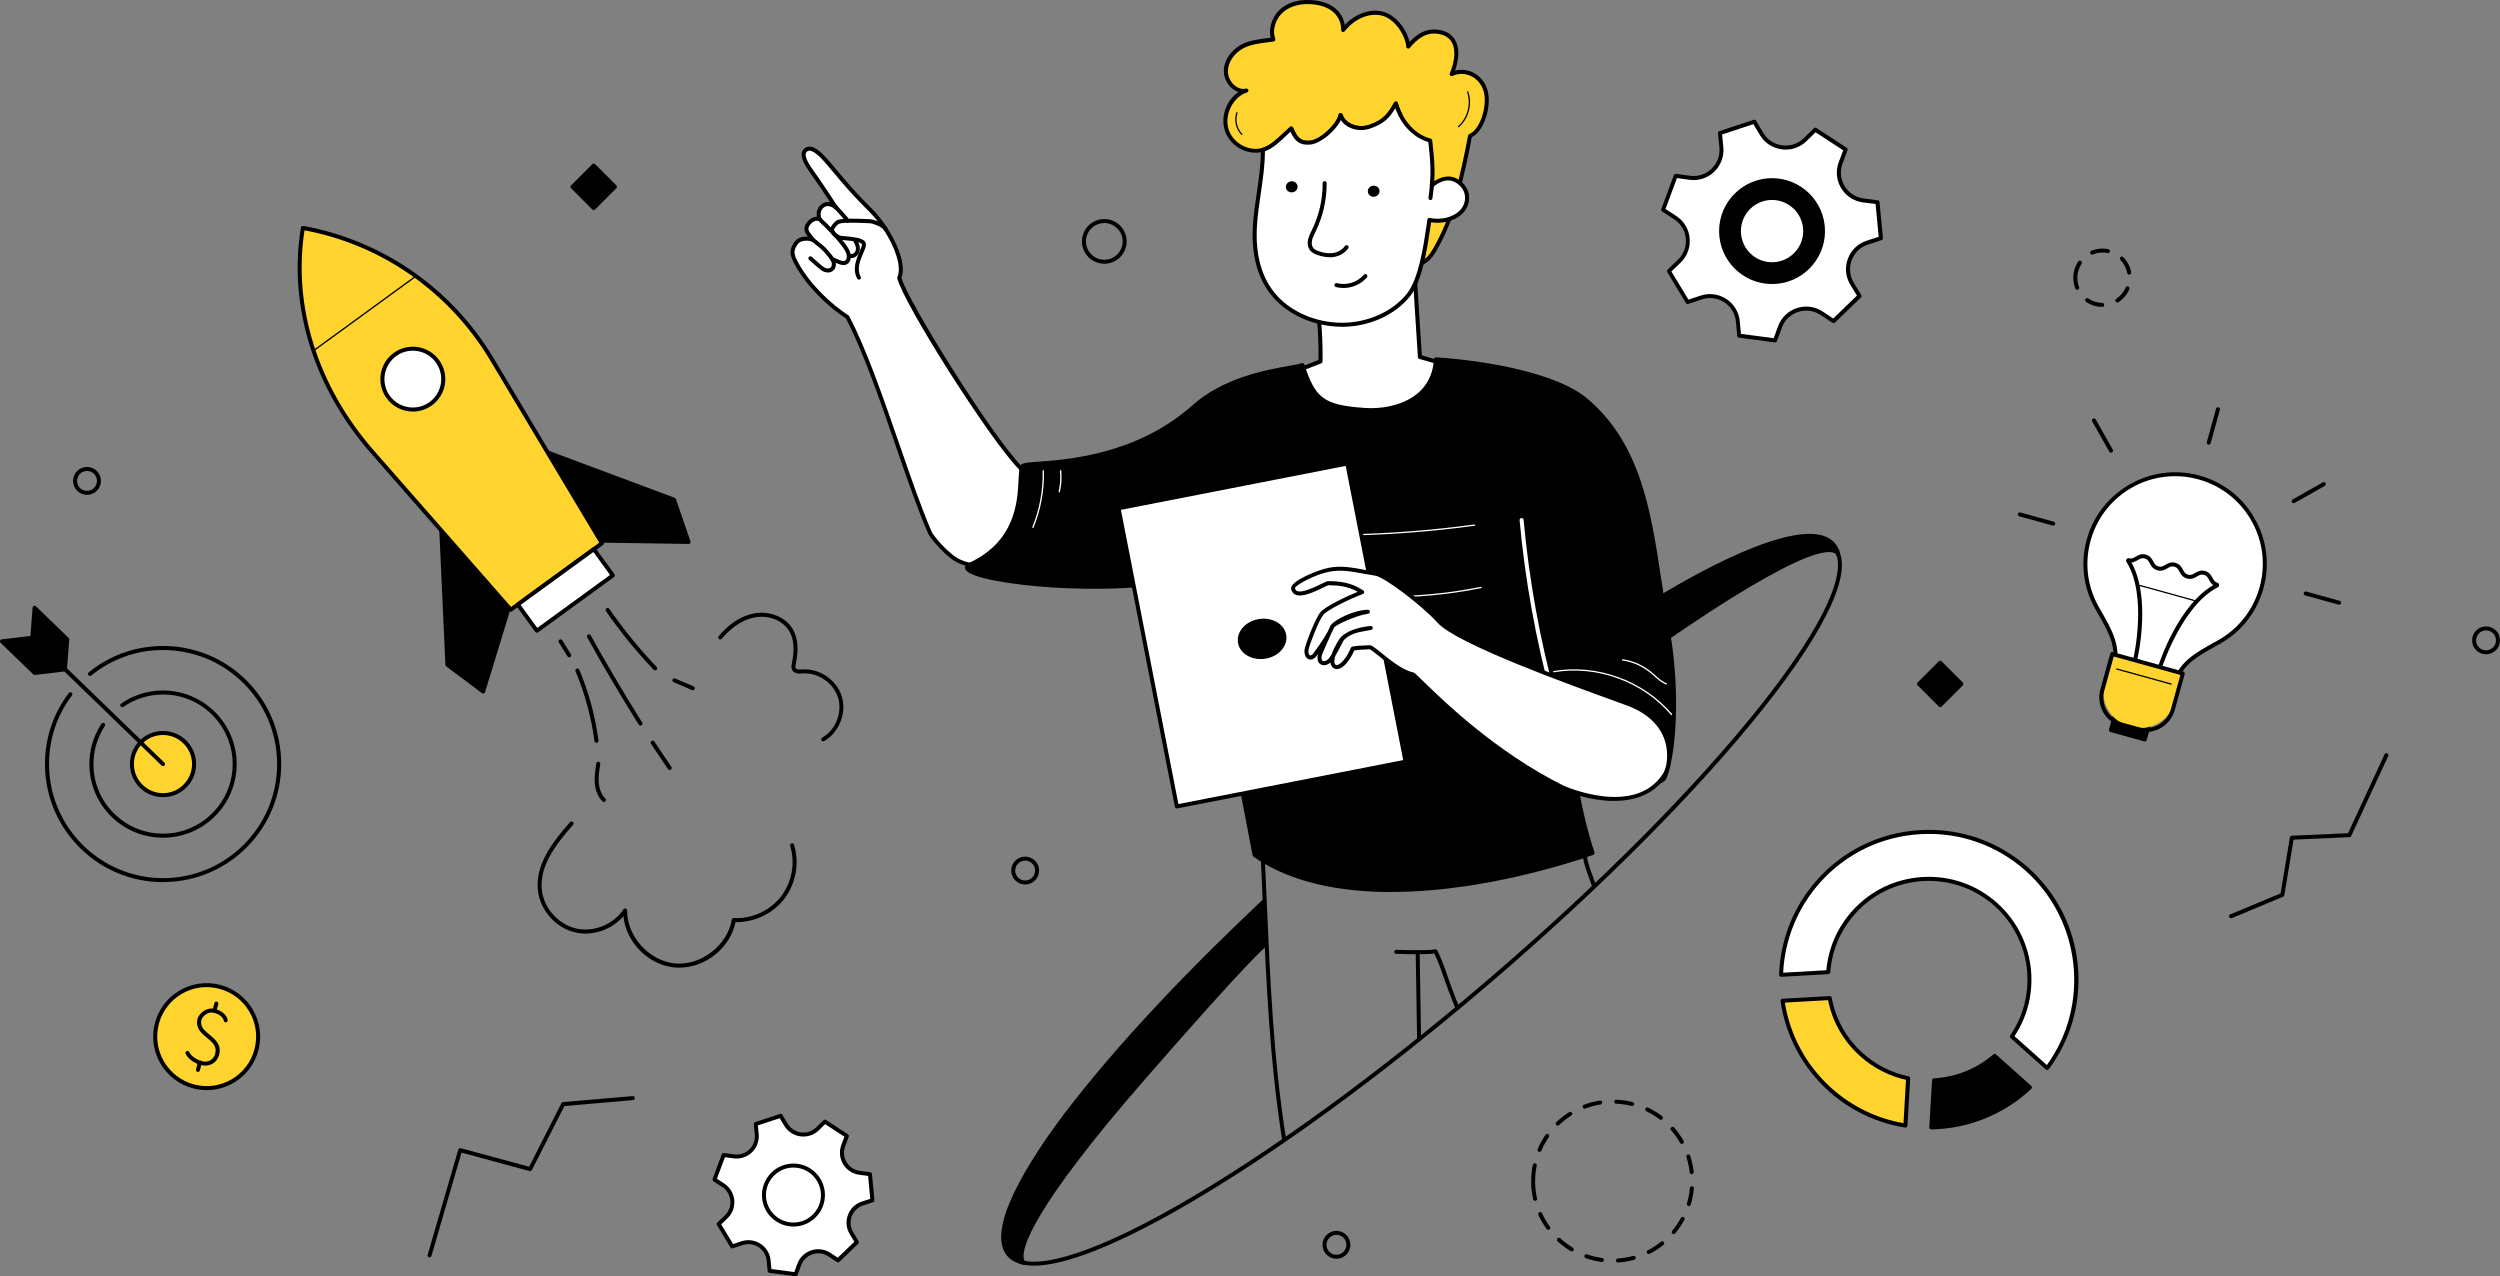 <?xml version="1.0" encoding="UTF-8"?><svg id="Layer_1" xmlns="http://www.w3.org/2000/svg" viewBox="0 0 50 25.525"><rect x="0" y="0" width="50" height="25.525" fill="#808080" stroke="none"/><defs><style>.cls-1{fill:#fff;}.cls-2{fill:#ffd42e;}</style></defs><path class="cls-2" d="m3.139,20.47c.145-.55.708-.879,1.258-.734.55.145.879.708.734,1.258-.145.55-.708.879-1.258.734-.55-.145-.879-.708-.734-1.258Z"/><path d="m4.134,21.802c-.09,0-.181-.011-.272-.035-.276-.073-.508-.249-.652-.495-.144-.247-.183-.535-.111-.811.073-.276.249-.508.495-.652.247-.144.535-.183.811-.111.571.15.913.736.763,1.307-.126.48-.561.798-1.035.798Zm0-2.06c-.439,0-.841.294-.957.738-.139.528.178,1.07.705,1.209.256.067.522.031.75-.102.228-.133.391-.347.458-.603.067-.256.031-.522-.102-.75-.133-.228-.347-.391-.603-.458-.084-.022-.168-.033-.252-.033Z"/><path d="m4.103,21.312c-.025,0-.049-.003-.073-.009-.249-.065-.316-.224-.318-.23-.008-.021.002-.044.022-.052.021-.008.044.002.052.022.002.005.057.128.264.183.051.013.107.007.153-.018.035-.019.081-.058.101-.132.04-.151-.055-.229-.165-.32-.108-.088-.23-.189-.191-.368.014-.065.066-.133.136-.175.068-.041.143-.054.212-.035.237.062.258.218.258.224.002.022-.013.042-.035.044-.022.003-.042-.013-.044-.035,0-.006-.019-.109-.199-.156-.048-.013-.101-.004-.15.026-.05.03-.09.08-.099.123-.028.132.061.205.164.29.114.094.244.201.191.402-.021.08-.071.145-.14.182-.042.023-.09.035-.139.035Z"/><path d="m4.289,20.256s-.007,0-.01-.001c-.021-.006-.034-.028-.029-.049l.038-.145c.006-.021.028-.034.049-.029.021.006.034.028.029.049l-.038.145c-.005.018-.021.03-.039.03Z"/><path d="m3.959,21.438s-.007,0-.01-.001c-.021-.006-.034-.028-.029-.049l.038-.145c.006-.021.028-.034.049-.029.021.006.034.028.029.049l-.038.145c-.005.018-.021.03-.039.03Z"/><path d="m3.259,16.754c-.384,0-.747-.147-1.023-.414-.283-.274-.442-.641-.448-1.034-.005-.296.078-.583.24-.83.012-.019.037-.024.056-.012.019.012.024.037.012.056-.153.233-.231.505-.227.784.006.372.157.719.424.977.267.259.618.397.991.392.767-.013,1.382-.647,1.369-1.414-.013-.767-.647-1.382-1.414-1.369-.277.005-.543.09-.77.247-.018.013-.043.008-.056-.01-.013-.018-.008-.043.01-.056.24-.166.521-.257.814-.261.008,0,.016,0,.024,0,.801,0,1.459.645,1.472,1.448.013.812-.636,1.483-1.448,1.496-.008,0-.016,0-.025,0Z"/><path d="m3.26,17.643c-1.284,0-2.339-1.034-2.36-2.323-.009-.532.156-1.037.476-1.46.013-.018.039-.021.056-.008.018.013.021.039.008.056-.309.409-.468.897-.459,1.411.02,1.245,1.04,2.243,2.28,2.244.013,0,.025,0,.038,0,1.257-.021,2.264-1.06,2.243-2.318-.01-.609-.256-1.178-.694-1.602-.438-.424-1.014-.651-1.623-.642-.516.008-1,.184-1.399.509-.017.014-.043.011-.057-.006-.014-.017-.011-.043.006-.057.414-.336.915-.518,1.449-.527.63-.01,1.227.226,1.681.664.453.439.708,1.027.719,1.658.021,1.302-1.02,2.378-2.322,2.399-.013,0-.026,0-.039,0Z"/><path class="cls-2" d="m3.881,15.271c-.006-.343-.288-.617-.631-.611-.343.006-.617.288-.611.632s.288.617.632.611c.343-.006.617-.288.611-.631Z"/><path d="m3.26,15.943c-.173,0-.336-.066-.46-.186-.127-.123-.198-.288-.201-.465-.003-.177.063-.344.186-.471.123-.127.288-.199.465-.201.177-.002.344.063.471.186.127.123.199.288.201.465.003.177-.063.344-.186.471-.123.127-.288.199-.465.201-.004,0-.007,0-.011,0Zm0-1.243s-.006,0-.01,0c-.155.003-.3.065-.408.177-.108.112-.166.259-.164.414.005.32.27.577.591.572.155-.003.3-.065.408-.177.108-.112.166-.259.164-.414-.005-.317-.265-.572-.581-.572Z"/><path d="m3.26,15.322c-.01,0-.02-.004-.028-.011l-2.615-2.531c-.016-.015-.016-.041,0-.057.015-.016.041-.016.057,0l2.615,2.531c.016.015.016.041,0,.057-.008.008-.018.012-.029.012Z"/><polygon points="1.293 13.389 .64 12.756 .04 12.827 .694 13.459 1.293 13.389"/><path d="m.694,13.499c-.01,0-.02-.004-.028-.011L.012,12.856c-.011-.011-.015-.027-.01-.042.005-.015.018-.025.033-.027l.6-.071c.012-.002.024.003.033.011l.653.632c.011.011.015.027.01.042-.005.015-.018.025-.033.027l-.6.071s-.003,0-.005,0Zm-.565-.643l.579.56.497-.059-.579-.56-.497.059Z"/><polygon points="1.299 13.383 .645 12.751 .691 12.154 1.344 12.787 1.299 13.383"/><path d="m1.299,13.423c-.01,0-.02-.004-.028-.011l-.653-.632c-.009-.008-.013-.02-.012-.032l.046-.596c.001-.016.011-.029.026-.034.015-.006.031-.002.042.009l.653.632c.009.008.013.02.012.032l-.046.596c-.001.016-.011.029-.026.034-.005.002-.009.003-.014.003Zm-.612-.688l.578.56.038-.492-.578-.56-.038.492Z"/><path class="cls-1" d="m36.566,19.443c.031-.428.199-.849.507-1.194.742-.83,2.016-.902,2.846-.16.765.683.885,1.818.32,2.641l.705.63c.908-1.214.753-2.942-.399-3.971-1.217-1.087-3.085-.982-4.172.235-.481.538-.728,1.203-.75,1.872l.943-.053Z"/><path d="m40.943,21.4c-.01,0-.019-.004-.027-.01l-.705-.63c-.015-.013-.018-.036-.006-.053.56-.816.425-1.929-.314-2.588-.812-.726-2.064-.655-2.789.157-.293.328-.464.732-.497,1.17-.001.02-.018.036-.038.037l-.943.053c-.011,0-.022-.004-.03-.011-.008-.008-.012-.019-.012-.03.022-.701.292-1.375.76-1.898.533-.597,1.266-.95,2.065-.995.799-.045,1.567.224,2.164.757.562.502.912,1.192.985,1.942.073.746-.134,1.485-.581,2.083-.007.009-.017.015-.028.016-.001,0-.003,0-.004,0Zm-.652-.676l.646.577c.867-1.196.687-2.893-.42-3.882-.581-.519-1.328-.78-2.106-.736-.777.044-1.491.388-2.01.968-.445.498-.706,1.137-.738,1.803l.864-.049c.04-.442.217-.85.514-1.182.366-.41.869-.652,1.418-.683.548-.031,1.076.154,1.485.52.76.679.906,1.818.346,2.664Zm-3.726-1.281h0,0Z"/><path d="m39.893,21.118c-.347.301-.776.465-1.212.488l-.055.941c.714-.012,1.421-.282,1.972-.8l-.705-.63Z"/><path d="m38.626,22.587c-.011,0-.021-.004-.029-.012-.008-.008-.012-.019-.011-.03l.055-.941c.001-.02.018-.037.038-.038.437-.023.859-.193,1.188-.478.015-.013.038-.013.053,0l.705.63c.008.007.013.018.013.029,0,.011-.004.022-.013.03-.542.51-1.252.798-1.998.811h0Zm.093-.944l-.05.862c.696-.022,1.357-.29,1.869-.758l-.646-.577c-.33.276-.744.442-1.174.472Z"/><path class="cls-2" d="m38.163,21.566c-.335-.07-.657-.225-.931-.47-.346-.309-.56-.711-.638-1.135l-.943.053c.095.664.416,1.3.956,1.782.438.392.961.629,1.502.715l.055-.945Z"/><path d="m38.108,22.551s-.004,0-.006,0c-.566-.09-1.093-.341-1.522-.724-.525-.469-.869-1.11-.969-1.806-.002-.011.002-.022.009-.031.007-.009.018-.014.029-.015l.943-.053c.02,0,.038.013.042.033.08.434.297.818.626,1.112.258.231.574.39.912.46.019.004.033.022.032.042l-.055.945c0,.011-.006.022-.015.029-.007.006-.016.009-.025.009Zm-2.411-2.499c.105.66.436,1.268.936,1.714.407.363.903.604,1.437.697l.05-.866c-.339-.077-.655-.239-.915-.472-.333-.298-.556-.685-.644-1.122l-.864.049Z"/><path class="cls-1" d="m36.671,6.422l-.238-.157c-.302-.199-.71-.064-.834.275l-.098.268c-.392-.051-.325-.042-.717-.094l-.026-.284c-.033-.36-.392-.595-.735-.48l-.27.09c-.205-.339-.169-.28-.374-.619l.206-.197c.261-.25.22-.678-.083-.874l-.239-.155c.137-.371.114-.307.251-.678l.282.038c.358.048.667-.25.632-.61l-.028-.284c.376-.124.311-.103.687-.227l.146.245c.185.31.612.366.871.114l.204-.199c.331.216.274.179.606.396l-.1.267c-.127.338.095.706.454.752l.283.036c.037.394.031.326.068.72l-.271.088c-.343.112-.493.515-.305.823l.148.243c-.285.275-.236.228-.52.502Z"/><path d="m35.501,6.848s-.003,0-.005,0l-.717-.094c-.019-.002-.033-.017-.035-.036l-.026-.284c-.014-.159-.099-.301-.233-.388-.134-.087-.297-.109-.449-.058l-.27.09c-.018.006-.037-.001-.047-.017l-.374-.619c-.01-.016-.007-.037.007-.05l.206-.197c.115-.111.173-.265.158-.424-.015-.159-.101-.3-.235-.387l-.239-.155c-.016-.01-.022-.03-.016-.048l.251-.678c.007-.018.024-.028.043-.026l.282.038c.159.021.315-.03.43-.141.115-.111.172-.266.156-.425l-.028-.284c-.002-.019.01-.036.027-.042l.687-.227c.018-.006.037.001.047.018l.146.245c.082.137.22.228.378.248.158.021.315-.031.43-.143l.204-.199c.013-.013.034-.015.05-.005l.606.396c.016.01.022.03.016.048l-.1.267c-.056.15-.041.314.042.451.083.137.221.227.379.247l.283.036c.019.002.033.017.035.036l.068.72c.002.019-.01.036-.028.042l-.271.088c-.152.05-.271.164-.326.314-.055.15-.04.314.044.451l.148.243c.01.016.007.037-.006.05l-.52.502c-.014.013-.034.015-.05.005l-.238-.157c-.133-.088-.297-.11-.449-.06-.152.05-.27.165-.325.315l-.098.268c-.006.016-.021.026-.038.026Zm-.68-.17l.653.085.087-.237c.063-.173.2-.306.375-.364.175-.058.364-.033.518.069l.211.139.474-.458-.132-.216c-.096-.158-.114-.347-.05-.52.064-.173.201-.305.377-.362l.24-.078-.062-.656-.251-.032c-.183-.023-.343-.127-.438-.285-.095-.158-.113-.348-.048-.52l.089-.237-.552-.36-.181.176c-.132.129-.313.189-.496.165-.183-.024-.342-.128-.437-.287l-.13-.217-.626.207.025.252c.018.184-.048.362-.18.491-.133.128-.314.188-.497.163l-.251-.034-.229.618.212.137c.155.1.254.263.271.447.017.184-.049.362-.182.49l-.183.175.341.564.24-.08c.175-.059.364-.034.518.067s.253.264.269.448l.023.252Z"/><circle cx="35.441" cy="4.622" r="1.019"/><path d="m35.441,5.681c-.584,0-1.059-.475-1.059-1.059s.475-1.059,1.059-1.059,1.059.475,1.059,1.059-.475,1.059-1.059,1.059Zm0-2.038c-.54,0-.979.439-.979.979s.439.979.979.979.979-.439.979-.979-.439-.979-.979-.979Z"/><circle class="cls-1" cx="35.441" cy="4.622" r=".663"/><path d="m35.441,5.325c-.388,0-.703-.316-.703-.703s.316-.703.703-.703.703.316.703.703-.316.703-.703.703Zm0-1.326c-.344,0-.623.279-.623.623s.279.623.623.623.623-.28.623-.623-.28-.623-.623-.623Z"/><path class="cls-1" d="m16.76,25.206l-.172-.114c-.219-.144-.514-.046-.604.199l-.071.194c-.284-.037-.235-.031-.52-.068l-.019-.206c-.024-.261-.284-.431-.533-.348l-.196.066c-.148-.245-.123-.203-.271-.449l.149-.143c.189-.181.16-.491-.06-.633l-.173-.112c.099-.269.082-.223.182-.492l.205.028c.259.035.483-.181.458-.442l-.02-.206c.272-.09.225-.074.498-.164l.106.177c.134.225.443.265.631.082l.148-.144c.24.157.199.13.439.287l-.072.193c-.092.245.069.512.329.545l.205.026c.027.285.022.236.049.522l-.196.064c-.249.081-.357.373-.221.597l.107.176c-.206.199-.171.165-.377.364Z"/><path d="m15.913,25.525s-.003,0-.005,0l-.52-.068c-.019-.002-.033-.017-.035-.036l-.019-.206c-.01-.112-.07-.211-.164-.273-.094-.061-.209-.076-.316-.041l-.196.066c-.018.006-.037-.001-.047-.017l-.271-.449c-.01-.016-.007-.037.007-.05l.149-.143c.081-.078.122-.186.111-.298-.011-.112-.071-.211-.165-.272l-.173-.112c-.016-.01-.022-.03-.016-.048l.182-.492c.007-.018.025-.029.043-.026l.205.028c.111.015.222-.021.303-.099.081-.078.121-.187.11-.299l-.02-.206c-.002-.019.01-.036.027-.042l.498-.164c.018-.006.037.001.047.018l.106.177c.058.096.155.16.266.175.111.015.222-.022.302-.1l.148-.144c.013-.013.034-.015.05-.005l.439.287c.016.01.022.03.016.048l-.072.193c-.039.105-.029.221.029.317.058.096.155.159.267.174l.205.026c.019.002.033.017.035.036l.049.522c.002.019-.01.036-.028.042l-.196.064c-.107.035-.191.115-.23.221-.039.105-.028.221.031.317l.107.176c.01.016.007.037-.006.05l-.377.364c-.014.013-.034.015-.05.005l-.172-.114c-.094-.062-.209-.077-.316-.042-.107.035-.19.116-.229.222l-.071.194c-.006.016-.021.026-.038.026Zm-.483-.144l.456.06.06-.164c.047-.129.149-.227.279-.27.13-.043.271-.024.385.051l.146.096.331-.319-.091-.149c-.071-.117-.085-.258-.037-.387.048-.129.15-.227.28-.269l.166-.054-.043-.458-.173-.022c-.136-.017-.255-.094-.326-.212-.071-.117-.084-.258-.036-.387l.061-.163-.385-.251-.125.122c-.098.096-.233.14-.369.122-.136-.018-.254-.095-.325-.213l-.09-.15-.437.144.017.173c.013.136-.035.269-.134.365-.099.095-.233.139-.369.121l-.173-.023-.16.431.146.095c.115.075.188.196.201.332.013.136-.036.269-.135.364l-.126.121.238.394.165-.055c.13-.043.27-.025.385.05.115.075.188.196.2.333l.016.174Z"/><circle class="cls-1" cx="15.869" cy="23.901" r=".59"/><path d="m15.869,24.531c-.348,0-.63-.283-.63-.63s.283-.63.63-.63.63.283.63.63-.283.63-.63.63Zm0-1.18c-.303,0-.55.247-.55.55s.247.55.55.55.55-.247.55-.55-.247-.55-.55-.55Z"/><rect x="42.25" y="14.373" width=".704" height=".327" transform="translate(5.42 -10.835) rotate(15.467)"/><path d="m42.897,14.829s-.007,0-.011-.001l-.678-.188c-.01-.003-.019-.01-.024-.019-.005-.009-.007-.02-.004-.031l.087-.315c.006-.021.028-.034.049-.028l.678.188c.01.003.019.01.024.019.005.009.007.02.004.031l-.087.315c-.005.018-.021.029-.039.029Zm-.629-.256l.601.166.066-.238-.601-.166-.066.238Z"/><path class="cls-1" d="m45.232,11.756c.268-.968-.312-1.971-1.292-2.217-.918-.231-1.869.303-2.149,1.208-.153.495-.082,1.002.153,1.416.258.454.463.761.323,1.264l1.192.33c.137-.497.46-.66.911-.909.407-.225.727-.607.861-1.091Z"/><path d="m43.459,13.796s-.007,0-.011-.001l-1.192-.33c-.021-.006-.034-.028-.028-.049.126-.454-.04-.745-.271-1.147-.016-.028-.033-.057-.049-.086-.252-.444-.308-.959-.157-1.448.138-.447.442-.821.854-1.053.412-.232.889-.296,1.343-.182.483.122.888.425,1.138.856.251.43.315.932.183,1.411h0c-.133.479-.445.875-.881,1.116l-.045.025c-.432.238-.718.396-.846.859-.003.01-.01.019-.019.024-.006.003-.013.005-.02.005Zm-1.143-.398l1.115.309c.143-.467.451-.637.874-.87l.045-.025c.416-.23.715-.609.842-1.067.127-.459.065-.938-.175-1.35-.239-.411-.626-.702-1.088-.818-.903-.227-1.825.292-2.101,1.181-.145.468-.092.959.15,1.384.017.029.033.058.049.086.224.392.403.704.288,1.17Z"/><path class="cls-2" d="m42.092,13.636l.154-.556,1.411.39-.154.556c-.108.39-.511.618-.901.51h0c-.39-.108-.618-.511-.51-.901Z"/><path d="m42.913,14.642c-.053,0-.107-.007-.161-.022l-.322-.089c-.156-.043-.285-.144-.365-.285-.08-.141-.1-.304-.057-.46h0l.198-.717c.006-.021.028-.034.049-.028l1.411.39c.021.006.034.028.028.049l-.198.717c-.074.268-.318.444-.583.444Zm-.827-.834h0c-.037.135-.02.277.049.399.069.122.181.21.317.247l.322.089c.279.077.568-.087.646-.366l.188-.678-1.333-.369-.188.678Z"/><path d="m43.424,13.694s-.002,0-.004,0l-1.088-.301c-.007-.002-.011-.009-.009-.016.002-.007.009-.011.016-.009l1.088.301c.007.002.011.009.009.016-.002.006-.007.01-.013.01Z"/><path d="m43.887,12.023s-.002,0-.004,0l-1.088-.301c-.007-.002-.011-.009-.009-.016.002-.007.009-.011.016-.009l1.088.301c.007.002.011.009.009.016-.002.006-.007.01-.013.01Z"/><path d="m44.175,8.893s-.007,0-.011-.001c-.021-.006-.034-.028-.028-.049l.185-.669c.006-.021.028-.034.049-.028.021.006.034.028.028.049l-.185.669c-.005.018-.021.029-.039.029Z"/><path d="m45.873,10.064c-.014,0-.028-.007-.035-.02-.011-.019-.004-.044.015-.055l.604-.342c.019-.011.044-.004.055.015.011.019.004.044-.015.055l-.604.342c-.006.004-.013.005-.02.005Z"/><path d="m46.783,12.094s-.007,0-.011-.001l-.669-.185c-.021-.006-.034-.028-.028-.049.006-.021.028-.034.049-.028l.669.185c.021.006.034.028.028.049-.005.018-.021.029-.039.029Z"/><path d="m42.221,9.053c-.014,0-.028-.007-.035-.02l-.342-.604c-.011-.019-.004-.044.015-.055.019-.011.044-.004.055.015l.342.604c.011.019.004.044-.015.055-.006.004-.013.005-.02.005Z"/><path d="m41.065,10.512s-.007,0-.011-.001l-.669-.185c-.021-.006-.034-.028-.028-.049.006-.021.028-.034.049-.028l.669.185c.021.006.034.028.028.049-.005.018-.021.029-.039.029Z"/><path d="m42.708,13.214s-.006,0-.009-.001c-.022-.005-.035-.027-.03-.048.003-.012.283-1.253-.138-1.925-.012-.019-.006-.044.013-.055.019-.012.044-.006.055.013.439.701.16,1.934.148,1.986-.004.019-.021.031-.039.031Z"/><path d="m43.211,13.353s-.008,0-.012-.002c-.021-.007-.033-.029-.026-.051.016-.051.411-1.252,1.148-1.627.02-.01.044-.002.054.018.01.02.002.044-.018.054-.707.36-1.104,1.568-1.108,1.581-.005.017-.021.028-.038.028Z"/><path d="m44.343,11.735s-.007,0-.011-.001c-.09-.025-.124-.088-.151-.138-.025-.046-.044-.083-.102-.099-.057-.016-.093.005-.138.032-.049.029-.11.066-.201.041-.091-.025-.124-.088-.151-.138-.025-.046-.044-.083-.102-.099-.057-.016-.093.005-.138.032-.049.029-.11.066-.201.041-.091-.025-.124-.088-.151-.138-.025-.046-.044-.083-.102-.099-.058-.016-.093.005-.138.032-.049.029-.11.066-.201.041-.021-.006-.034-.028-.028-.049.006-.021.028-.034.049-.028.057.016.093-.005.138-.032.049-.029.11-.066.201-.041.091.025.124.088.151.138.025.046.044.083.102.099.057.016.093-.005.138-.032.049-.029.11-.066.201-.041.09.025.124.088.151.138.025.046.044.083.102.099.057.016.093-.005.138-.032.049-.029.11-.066.201-.041.09.025.124.088.151.138.025.046.044.083.102.099.021.006.034.028.028.049-.005.018-.021.029-.039.029Z"/><polygon points="9.663 13.831 8.948 13.295 8.783 9.658 10.301 11.743 9.663 13.831"/><path d="m9.663,13.871c-.009,0-.017-.003-.024-.008l-.715-.536c-.01-.007-.015-.018-.016-.03l-.165-3.636c0-.018.01-.034.027-.04.017-.006.035,0,.046.014l1.518,2.085c.007.01.01.023.006.035l-.639,2.088c-.004.013-.014.022-.026.026-.004.001-.008.002-.012.002Zm-.676-.597l.654.49.616-2.014-1.428-1.961.158,3.484Z"/><polygon points="13.771 10.839 13.48 9.994 10.07 8.722 11.588 10.806 13.771 10.839"/><path d="m13.771,10.879h0l-2.183-.033c-.013,0-.024-.006-.032-.017l-1.518-2.085c-.01-.014-.01-.034,0-.048.011-.014.029-.02.046-.013l3.41,1.273c.011.004.02.013.024.025l.291.845c.004.012.002.026-.005.037-.008.01-.02.017-.033.017Zm-2.162-.113l2.106.032-.266-.773-3.267-1.219,1.428,1.961Z"/><path class="cls-2" d="m10.215,12.194l-2.766-3.155c-1.124-1.281-1.649-2.911-1.392-4.479h.008c1.52.277,2.924,1.205,3.77,2.621l2.204,3.685-1.823,1.328Z"/><path d="m10.215,12.234c-.011,0-.022-.005-.03-.014l-2.766-3.155c-1.146-1.307-1.657-2.952-1.401-4.512.002-.011.008-.02.016-.026.009-.006.02-.009.03-.007h.008c1.582.288,2.966,1.25,3.798,2.64l2.204,3.685c.011.018.006.041-.011.053l-1.823,1.328c-.007.005-.015.008-.024.008Zm-4.125-7.627c-.236,1.524.269,3.127,1.389,4.405l2.742,3.127,1.764-1.285-2.185-3.653c-.814-1.361-2.165-2.305-3.711-2.595Z"/><path class="cls-1" d="m7.764,7.941c-.198-.272-.138-.652.134-.85s.652-.138.85.134.138.652-.134.85-.652.138-.85-.134Z"/><path d="m8.257,8.231c-.201,0-.398-.092-.525-.267-.211-.289-.147-.696.143-.906.14-.102.312-.143.483-.116.171.027.322.119.424.259.211.289.147.696-.143.906-.115.084-.249.124-.381.124Zm-.002-1.217c-.119,0-.235.037-.333.109-.253.185-.309.541-.125.794h0c.184.253.541.309.794.125.253-.185.309-.541.125-.794-.089-.123-.221-.203-.371-.227-.03-.005-.06-.007-.09-.007Z"/><rect class="cls-1" x="10.367" y="11.475" width="1.88" height=".649" transform="translate(-4.779 8.917) rotate(-36.063)"/><path d="m10.738,12.655c-.012,0-.025-.006-.033-.017l-.382-.524c-.006-.009-.009-.019-.007-.03.002-.011.007-.02.016-.026l1.52-1.107c.009-.006.019-.009.03-.007.011.002.02.007.026.016l.382.524c.013.018.009.043-.009.056l-1.52,1.107c-.007.005-.015.008-.024.008Zm-.326-.556l.334.459,1.455-1.059-.334-.459-1.455,1.059Z"/><path d="m6.268,7.03s-.008-.002-.011-.006c-.004-.006-.003-.014.003-.019l2.068-1.506c.006-.004.014-.003.019.003.004.006.003.014-.003.019l-2.068,1.506s-.005.003-.008.003Z"/><path d="m11.929,14.857c-.02,0-.037-.015-.04-.035-.064-.48-.191-.949-.378-1.396-.009-.02.001-.044.022-.053.02-.009.044.001.053.021.19.453.319.929.384,1.416.003.022-.013.042-.035.045-.002,0-.004,0-.005,0Z"/><path d="m11.384,13.146c-.013,0-.027-.007-.034-.019l-.174-.279c-.012-.019-.006-.044.013-.055.019-.012.044-.006.055.013l.174.279c.012.019.006.044-.013.055-.007.004-.014.006-.021.006Z"/><path d="m12.077,16.04c-.01,0-.021-.004-.028-.012-.087-.088-.142-.22-.154-.371-.01-.132.011-.263.031-.389.003-.022.024-.037.046-.033.022.004.037.024.033.046-.019.121-.039.247-.03.37.01.132.057.246.131.32.016.016.016.041,0,.057-.008.008-.018.012-.028.012Z"/><path d="m13.102,13.407c-.011,0-.021-.004-.029-.012-.347-.365-.668-.759-.954-1.173-.013-.018-.008-.043.01-.056.018-.013.043-.008.056.01.284.41.603.802.947,1.163.015.016.015.042-.001.057-.008.007-.018.011-.028.011Z"/><path d="m13.855,13.804c-.005,0-.011-.001-.016-.003l-.366-.157c-.02-.009-.03-.032-.021-.053.009-.02.032-.03.053-.021l.366.157c.02.009.03.032.021.053-.007.015-.021.024-.037.024Z"/><path d="m13.587,19.354c-.03,0-.06-.001-.09-.004-.528-.046-.976-.504-1.029-1.026-.231.271-.621.406-.969.323-.385-.091-.697-.443-.741-.837-.056-.503.276-.954.643-1.367.015-.017.04-.018.057-.003.017.015.018.04.003.057-.355.399-.676.833-.624,1.304.04.361.326.683.679.767.353.084.753-.076.952-.38.01-.015.028-.022.045-.017.017.005.029.021.029.039-.004.519.445,1.014.962,1.059.517.046,1.046-.363,1.132-.875.003-.02.022-.034.042-.033.358.019.718-.145.939-.428.221-.283.292-.672.186-1.015-.007-.021.005-.044.027-.05.021-.007.044.005.05.026.114.368.037.785-.199,1.088-.229.294-.599.469-.971.461-.105.514-.6.91-1.122.91Z"/><path d="m16.466,14.827c-.014,0-.027-.007-.035-.02-.011-.019-.004-.044.015-.055.267-.153.406-.503.316-.797-.089-.294-.399-.507-.706-.487-.068.005-.17.012-.213-.068-.024-.045-.013-.096-.006-.133.059-.277.041-.489-.054-.647-.127-.211-.408-.323-.685-.272-.299.054-.525.262-.662.427-.014.017-.04.019-.057.005-.017-.014-.019-.04-.005-.057.146-.175.387-.396.71-.455.309-.056.625.071.768.31.106.176.126.407.063.705-.006.028-.013.059-.002.079.017.032.074.03.136.026.342-.024.689.215.788.544.1.328-.056.719-.353.89-.006.004-.013.005-.02.005Z"/><path d="m12.809,14.512c-.013,0-.026-.007-.034-.019-.358-.57-.705-1.158-1.031-1.746-.011-.019-.004-.044.016-.055.019-.011.044-.004.055.016.326.587.672,1.174,1.029,1.743.012.019.006.044-.013.055-.007.004-.014.006-.021.006Z"/><path d="m13.393,15.401c-.013,0-.026-.006-.033-.018l-.34-.508c-.012-.018-.007-.043.011-.056.018-.012.043-.007.056.011l.34.508c.012.018.007.043-.011.056-.007.005-.015.007-.022.007Z"/><path d="m1.74,9.897c-.154,0-.279-.125-.279-.279s.125-.279.279-.279.279.125.279.279-.125.279-.279.279Zm0-.478c-.11,0-.199.089-.199.199s.089.199.199.199.199-.089.199-.199-.089-.199-.199-.199Z"/><path d="m49.721,13.086c-.154,0-.279-.125-.279-.279s.125-.279.279-.279.279.125.279.279-.125.279-.279.279Zm0-.478c-.11,0-.199.089-.199.199s.089.199.199.199.199-.089.199-.199-.089-.199-.199-.199Z"/><path d="m26.729,25.175c-.154,0-.279-.125-.279-.279s.125-.279.279-.279.279.125.279.279-.125.279-.279.279Zm0-.478c-.11,0-.199.089-.199.199s.089.199.199.199.199-.089.199-.199-.089-.199-.199-.199Z"/><path d="m20.503,17.69c-.154,0-.279-.125-.279-.279s.125-.279.279-.279.279.125.279.279-.125.279-.279.279Zm0-.478c-.11,0-.199.089-.199.199s.089.199.199.199.199-.089.199-.199-.089-.199-.199-.199Z"/><path d="m22.086,5.275c-.247,0-.447-.201-.447-.447s.201-.447.447-.447.447.201.447.447-.201.447-.447.447Zm0-.814c-.202,0-.367.165-.367.367s.165.367.367.367.367-.165.367-.367-.165-.367-.367-.367Z"/><path d="m44.621,18.365c-.016,0-.031-.009-.037-.025-.009-.02.001-.044.022-.053l1.006-.419.185-1.12c.003-.019.019-.033.038-.034l1.126-.05.731-1.578c.009-.02.033-.029.053-.02.02.009.029.033.02.053l-.741,1.601c-.006.014-.02.023-.035.023l-1.118.05-.184,1.11c-.002.014-.011.025-.024.031l-1.026.428c-.005.002-.01.003-.015.003Z"/><path d="m8.591,25.148s-.008,0-.011-.002c-.021-.006-.034-.029-.027-.05l.613-2.104c.006-.021.028-.033.049-.028l1.368.371.645-1.271c.006-.012.019-.021.032-.022l1.393-.12c.022-.002.042.014.043.037.002.022-.014.042-.037.043l-1.371.119-.65,1.28c-.009.017-.028.026-.046.021l-1.361-.37-.602,2.066c-.005.018-.021.029-.039.029Z"/><rect x="38.503" y="13.377" width=".6" height=".6" transform="translate(21.037 -23.432) rotate(45)"/><path d="m38.804,14.142c-.01,0-.021-.004-.028-.012l-.424-.424c-.008-.008-.012-.018-.012-.028s.004-.021.012-.028l.424-.424c.008-.008.018-.012.028-.012h0c.011,0,.021.004.028.012l.424.424c.016.016.016.041,0,.057l-.424.424c-.008.008-.018.012-.028.012Zm-.368-.465l.368.368.368-.368-.368-.368-.368.368Z"/><rect x="11.573" y="3.436" width=".6" height=".6" transform="translate(6.12 -7.301) rotate(44.999)"/><path d="m11.874,4.201c-.011,0-.021-.004-.028-.012l-.424-.424c-.016-.016-.016-.041,0-.057l.424-.424c.016-.016.041-.016.057,0l.424.424c.016.016.016.041,0,.057l-.424.424c-.008.008-.018.012-.028.012Zm-.368-.465l.368.368.368-.368-.368-.368-.368.368Z"/><path d="m32.359,25.251c-.021,0-.039-.016-.04-.038-.001-.022.015-.041.037-.043.104-.007.208-.024.308-.052.021-.006.044.007.049.028.006.021-.007.044-.028.049-.105.029-.215.047-.324.055,0,0-.002,0-.003,0Zm-.32-.011s-.004,0-.005,0c-.109-.015-.216-.04-.32-.077-.021-.007-.032-.03-.025-.051.007-.021.03-.032.051-.025.098.034.201.059.304.073.022.003.037.023.034.045-.003.02-.02.035-.04.035Zm.936-.159c-.015,0-.029-.008-.036-.022-.01-.02-.002-.044.018-.054.093-.047.181-.104.263-.17.017-.014.043-.011.056.006.014.017.011.043-.006.056-.086.069-.179.129-.276.178-.006.003-.012.004-.018.004Zm-1.538-.052c-.007,0-.014-.002-.021-.006-.094-.056-.183-.122-.264-.197-.016-.015-.017-.04-.003-.057.015-.016.04-.018.057-.003.077.07.161.133.251.187.019.011.025.036.014.055-.008.013-.021.02-.035.02Zm2.037-.346c-.009,0-.018-.003-.026-.009-.017-.014-.019-.04-.005-.057.067-.08.126-.167.175-.259.011-.02.035-.027.054-.016.02.011.027.035.016.054-.052.096-.114.188-.184.272-.008.009-.019.014-.031.014Zm-2.508-.085c-.012,0-.025-.006-.033-.017-.065-.089-.12-.184-.166-.284-.009-.02,0-.044.02-.053.02-.009.044,0,.053.02.043.095.096.186.158.27.013.018.009.043-.009.056-.007.005-.015.008-.024.008Zm2.811-.477s-.008,0-.012-.002c-.021-.006-.033-.029-.027-.05.03-.1.05-.203.059-.307.002-.022.022-.038.044-.036.022.002.038.021.036.044-.01.109-.031.218-.062.323-.005.017-.021.029-.038.029Zm-3.075-.104c-.018,0-.035-.013-.039-.031-.024-.107-.038-.216-.04-.326,0-.007.001-.013.004-.018-.003-.005-.004-.012-.004-.018,0-.11.011-.22.033-.327.004-.022.026-.036.047-.031.022.004.036.026.031.047-.021.102-.031.206-.031.311,0,.006-.001.012-.004.017.003.005.004.011.004.017.002.105.015.209.038.31.005.022-.009.043-.03.048-.003,0-.006,0-.009,0Zm3.132-.532c-.02,0-.038-.015-.04-.036-.012-.104-.034-.207-.066-.306-.007-.021.005-.044.026-.051.021-.007.044.005.051.026.034.104.057.212.069.321.002.022-.013.042-.035.044-.002,0-.003,0-.004,0Zm-3.044-.447c-.005,0-.011-.001-.016-.003-.02-.009-.03-.032-.021-.053.043-.101.097-.197.159-.288.013-.018.038-.023.056-.01.018.013.023.038.01.056-.06.086-.111.178-.151.274-.007.015-.021.024-.037.024Zm2.847-.16c-.014,0-.028-.007-.035-.02-.051-.09-.112-.176-.181-.255-.015-.017-.013-.042.004-.057.017-.015.042-.013.057.004.072.083.136.173.19.268.011.019.004.044-.015.055-.006.004-.013.005-.02.005Zm-2.483-.365c-.011,0-.021-.004-.029-.012-.015-.016-.015-.041.001-.057.079-.076.167-.144.259-.202.019-.012.044-.006.055.013.012.019.006.044-.013.055-.088.056-.171.12-.247.192-.008.007-.018.011-.028.011Zm2.063-.116c-.008,0-.017-.003-.024-.008-.083-.063-.173-.118-.266-.164-.02-.01-.028-.034-.019-.054s.034-.028.054-.019c.099.048.193.105.28.172.018.013.021.039.008.056-.008.01-.02.016-.032.016Zm-1.523-.224c-.016,0-.032-.01-.038-.026-.008-.021.003-.044.023-.052.103-.039.21-.067.318-.084.022-.004.042.012.046.033.003.022-.012.043-.033.046-.103.016-.205.043-.302.08-.005.002-.009.003-.014.003Zm.948-.053s-.007,0-.01-.001c-.101-.025-.205-.04-.309-.045-.022,0-.039-.02-.038-.042,0-.022.019-.04.042-.038.11.005.219.021.325.047.022.005.035.027.029.049-.005.018-.021.03-.039.03Z"/><path d="m42.043,6.138h0c-.116-.001-.229-.037-.324-.103-.018-.013-.023-.038-.01-.056.013-.018.038-.023.056-.01.082.057.179.088.279.089.022,0,.04.018.04.041,0,.022-.018.04-.04.04Zm.304-.088c-.013,0-.026-.006-.034-.018-.012-.019-.007-.043.012-.056.084-.055.149-.133.188-.225.009-.02.032-.03.053-.021.02.009.03.032.021.053-.045.107-.121.197-.218.261-.007.004-.014.007-.022.007Zm-.803-.255c-.016,0-.031-.01-.037-.025-.027-.068-.041-.141-.041-.215,0-.117.034-.229.099-.325.012-.018.037-.023.056-.011.018.012.023.037.011.056-.056.083-.085.18-.085.281,0,.064.012.126.035.185.008.021-.002.044-.023.052-.005.002-.01.003-.015.003Zm1.04-.302c-.019,0-.036-.013-.039-.033-.019-.098-.066-.188-.137-.26-.016-.016-.015-.041,0-.057.016-.016.041-.015.057,0,.082.083.137.187.158.301.004.022-.01.043-.032.047-.003,0-.005,0-.008,0Zm-.741-.401c-.016,0-.031-.009-.037-.025-.008-.021.001-.044.022-.052.07-.029.145-.044.222-.044h0c.039,0,.078.004.117.012.022.004.036.026.031.047-.004.022-.026.036-.047.031-.033-.007-.067-.01-.101-.01h0c-.066,0-.13.013-.191.038-.005.002-.01.003-.015.003Z"/><path d="m20.679,25.312c-.243,0-.422-.063-.532-.19-.417-.486.301-1.696.977-2.625.931-1.28,2.398-2.879,4.132-4.5.016-.015.042-.014.057.002.015.016.014.042-.002.057-3.575,3.343-5.721,6.293-5.103,7.014.345.403,1.56.055,3.332-.955,1.815-1.034,4.027-2.643,6.23-4.531,2.203-1.888,4.132-3.828,5.432-5.463,1.269-1.597,1.799-2.743,1.454-3.146-.349-.407-1.581-.049-3.379.982-.019.011-.044.004-.055-.015-.011-.019-.004-.044.015-.055,1.862-1.068,3.098-1.41,3.48-.965.378.441-.137,1.595-1.452,3.249-1.303,1.639-3.236,3.583-5.443,5.474-2.207,1.891-4.424,3.504-6.243,4.54-1.306.744-2.3,1.128-2.901,1.128Z"/><path class="cls-1" d="m26.289,5.809c.148.635.121,1.419.121,1.419l-.575.223s-.353,1.45,1.87,1.006c.432-.086,1.682-1.036,1.682-1.036l-.989-.283s-.095-1.437-.132-2.151c-.52.242-1.353.627-1.977.821Z"/><path d="m26.947,8.583c-.429,0-.746-.104-.945-.312-.321-.335-.211-.809-.206-.829.003-.013.012-.023.024-.028l.55-.214c.003-.142.009-.825-.12-1.383-.005-.021.007-.041.027-.047.645-.201,1.541-.619,1.972-.819.012-.006.026-.005.038.002.011.007.019.019.019.032.034.651.117,1.918.131,2.123l.962.275c.015.004.026.016.028.031.003.015-.003.03-.015.039-.051.039-1.263.956-1.699,1.043-.286.057-.542.086-.766.086Zm-1.077-1.101c-.016.091-.065.469.19.735.283.295.834.363,1.637.202.363-.072,1.34-.786,1.601-.98l-.911-.26c-.016-.005-.028-.019-.029-.036,0-.014-.09-1.369-.129-2.093-.441.205-1.272.589-1.893.787.138.627.114,1.386.114,1.394,0,.016-.011.03-.026.036l-.555.216Zm.54-.253h0,0Z"/><path class="cls-2" d="m24.928,1.809c-.203.049-.406-.157-.41-.374-.004-.217.148-.414.336-.51.187-.095.403-.106.614-.137-.079-.211.021-.464.196-.599.175-.135.406-.167.622-.141.142.017.284.06.396.152.112.092.188.24.182.399.188-.237.492-.397.779-.328.287.069.503.419.525.66.139-.171.322-.312.537-.3.426.023.523.385.331.852.227-.112.565-.014.673.316.08.246-.01.636-.181.828-.03.033-.073.066-.125.095-.066.365-.149.746-.275,1.228-.091.348-.248.733-.432,1.05-.087.149-.154.221-.329.303-.01-.151-.167-.226-.191-.376-.03-.185.089-.347-.023-.511-.212-.311-.356-.653-.424-1.004-.056-.288-.058-.591.078-.856.048-.095.117-.183.201-.26-.037-.075-.067-.151-.09-.226-.125.214-.216.362-.529.465-.228.075-.5-.016-.576-.234-.049.22-.39.53-.605.551-.215.022-.295-.077-.381-.283-.191.169-.333.341-.528.415-.297.113-.665-.073-.763-.386s.091-.693.394-.788Z"/><path d="m28.365,5.342c-.007,0-.014-.002-.02-.006-.011-.007-.019-.019-.02-.032-.004-.066-.044-.118-.087-.173-.045-.058-.091-.117-.104-.199-.013-.08,0-.154.011-.225.017-.099.031-.185-.027-.27-.216-.318-.361-.661-.43-1.019-.068-.353-.041-.641.082-.882.046-.09.111-.176.188-.251-.018-.038-.035-.079-.051-.121-.104.173-.214.311-.507.407-.228.075-.469-.001-.583-.171-.106.221-.402.469-.607.49-.217.022-.315-.072-.4-.256-.032.029-.063.058-.093.087-.13.123-.253.24-.406.298-.148.056-.323.045-.478-.03-.163-.079-.286-.218-.337-.382-.089-.282.038-.61.274-.768-.04-.013-.08-.034-.117-.062-.106-.082-.173-.214-.176-.343-.005-.249.176-.454.358-.546.159-.081.337-.103.51-.125.023-.003.047-.006.07-.009-.052-.206.039-.455.224-.598.165-.127.396-.18.651-.149.172.021.313.075.416.161.102.084.169.203.19.33.214-.224.501-.328.754-.267.266.064.481.353.541.608.163-.175.335-.259.513-.25.18.01.315.079.391.2.094.148.095.368.006.624.107-.028.226-.02.333.025.147.062.257.185.31.346.083.255-.005.661-.189.867-.029.033-.069.065-.119.094-.071.388-.158.773-.272,1.212-.093.357-.252.743-.436,1.06-.087.149-.158.231-.347.319-.005.003-.011.004-.017.004Zm-.449-3.313s.003,0,.004,0c.016.002.029.013.034.028.026.082.055.154.088.22.008.016.004.036-.009.048-.08.073-.147.159-.193.248-.115.224-.139.496-.075.831.067.347.208.68.418.989.076.112.058.222.04.328-.011.065-.022.132-.011.199.01.062.048.111.088.163.037.048.076.098.094.16.135-.071.192-.14.264-.263.181-.311.337-.69.428-1.04.116-.444.203-.833.274-1.225.002-.012.009-.022.02-.028.049-.027.089-.057.115-.087.165-.185.247-.561.173-.789-.045-.139-.139-.244-.264-.297-.116-.049-.248-.047-.353.005-.015.007-.033.005-.045-.007-.012-.011-.016-.029-.01-.045.11-.267.121-.492.032-.634-.063-.099-.173-.154-.328-.162-.172-.009-.341.087-.503.286-.01.013-.027.018-.043.013-.016-.005-.027-.019-.028-.035-.019-.216-.217-.558-.494-.624-.25-.06-.539.064-.738.314-.011.014-.029.019-.045.013-.016-.006-.027-.022-.026-.039.005-.137-.059-.277-.167-.366-.092-.076-.218-.124-.375-.143-.234-.029-.444.018-.592.133-.173.133-.251.371-.183.553.004.011.003.024-.003.035-.006.01-.017.018-.029.019-.039.006-.078.011-.118.016-.173.022-.337.042-.483.117-.159.081-.318.259-.314.473.002.106.057.214.144.281.068.052.144.072.216.055.021-.005.042.008.048.028.006.021-.006.043-.027.049-.28.089-.459.447-.368.738.045.142.153.264.296.333.136.066.287.076.415.027.139-.053.25-.159.38-.281.043-.041.088-.083.136-.126.01-.009.023-.012.036-.009.013.003.023.012.028.024.082.194.15.278.34.259.2-.02.524-.317.57-.52.004-.018.019-.03.037-.031.018-.001.034.01.04.027.072.204.33.273.526.209.305-.1.39-.245.507-.447.007-.012.021-.02.035-.02Z"/><path class="cls-1" d="m25.257,3.03c0-.011,0-.022,0-.034.013-.004.026-.008.039-.013.194-.074.337-.246.528-.415.086.206.167.305.381.283.215-.022.556-.332.605-.551.077.218.348.308.576.234.313-.103.404-.25.529-.465.068.215.179.443.414.611.086.061.179.103.275.13.003.042.007.083.012.122.016.144.054.458.02.776.243-.202.445-.168.596-.015.151.153.139.395-.009.545-.148.15-.408.208-.636.159-.059.384-.148,1.154-.415,1.495-.284.362-.786.594-1.306.602-.52.009-1.042-.206-1.359-.558-.36-.4-.44-.929-.41-1.425.03-.496.157-.985.159-1.481Z"/><path d="m26.837,6.535c-.522,0-1.04-.217-1.359-.572-.316-.351-.457-.84-.42-1.454.013-.218.046-.437.077-.649.04-.272.081-.553.082-.83h0c0-.011,0-.023,0-.034,0-.018.012-.033.029-.038.012-.003.024-.007.036-.012.139-.053.25-.159.38-.281.043-.041.088-.083.136-.126.01-.009.023-.012.036-.009.013.003.023.012.028.024.082.194.15.278.34.259.2-.02.524-.317.57-.52.004-.018.019-.03.037-.031.018-.001.034.01.04.027.072.204.33.273.526.209.305-.1.39-.245.507-.447.008-.014.023-.021.039-.02.016.002.029.013.034.028.054.17.154.415.399.591.077.055.165.097.262.124.016.004.028.019.029.035.004.048.008.086.012.121v.01c.017.135.047.402.028.685.209-.139.412-.125.577.042.164.166.16.43-.009.601-.144.146-.393.215-.631.178-.004.028-.009.058-.013.089-.063.426-.157,1.07-.403,1.384-.292.372-.804.609-1.337.617-.01,0-.021,0-.031,0Zm-1.539-3.504c0,.283-.043.567-.083.842-.031.21-.063.428-.076.642-.036.591.098,1.061.399,1.395.304.338.799.545,1.299.545.01,0,.02,0,.03,0,.509-.008.998-.233,1.275-.587.233-.297.329-.953.387-1.346.007-.047.013-.091.019-.13.002-.011.008-.021.017-.027.009-.006.02-.009.031-.006.224.047.465-.012.599-.148.138-.14.142-.355.009-.489-.156-.157-.338-.151-.542.018-.013.01-.03.012-.045.004-.014-.008-.023-.023-.021-.04.032-.306-.002-.611-.019-.757v-.01c-.004-.029-.007-.06-.011-.096-.095-.029-.183-.072-.26-.128-.226-.162-.337-.376-.4-.548-.104.173-.214.311-.507.407-.228.075-.469-.001-.583-.171-.106.221-.402.469-.607.49-.217.022-.315-.072-.4-.256-.032.029-.063.058-.093.087-.13.123-.253.24-.406.298-.004.002-.009.003-.014.005,0,.001,0,.003,0,.004h0Z"/><path d="m25.718,3.75c-.007-.061.04-.117.104-.124s.122.036.129.097c.007.061-.04.117-.104.124-.065.007-.122-.036-.129-.097Z"/><path d="m27.357,3.838c-.007-.061.04-.117.104-.124.065-.007.122.036.129.097.007.061-.04.117-.104.124-.065.007-.122-.036-.129-.097Z"/><path d="m26.869,5.76c-.051,0-.101-.006-.151-.019-.021-.006-.034-.028-.029-.049.006-.021.028-.034.049-.029.193.051.409-.016.539-.168.014-.017.04-.019.057-.004.017.014.019.04.004.057-.116.135-.292.212-.469.212Z"/><path d="m26.59,5.144c-.078,0-.161-.016-.247-.047-.046-.016-.098-.039-.135-.082-.048-.055-.065-.137-.047-.224.013-.062.04-.117.067-.17l.012-.024c.141-.289.215-.612.213-.934,0-.022.018-.04.04-.04h0c.022,0,.04.018.04.04.002.334-.075.669-.221.97l-.012.025c-.025.051-.049.1-.06.151-.013.061-.002.119.029.155.025.029.066.046.102.059.105.038.203.05.291.037.099-.015.188-.068.236-.14.012-.018.037-.023.056-.011.018.012.023.037.011.056-.062.092-.168.156-.291.175-.027.004-.055.006-.083.006Z"/><path d="m28.61,4.001s-.004,0-.005,0c-.022-.003-.037-.023-.035-.045.018-.135.024-.207.036-.338.002-.022.022-.038.044-.036.022.002.038.022.036.044-.012.132-.019.205-.037.341-.003.02-.02.035-.04.035Z"/><path d="m24.837,2.7s-.007-.001-.01-.004c-.111-.114-.152-.292-.101-.443.002-.007.01-.011.017-.008.007.002.011.01.008.017-.048.142-.009.309.095.416.005.005.005.014,0,.019-.003.003-.006.004-.009.004Z"/><path d="m29.172,2.547s-.007-.002-.01-.005c-.005-.006-.004-.014.001-.019.187-.165.26-.445.178-.681-.002-.007.001-.015.008-.017.007-.002.015.001.017.008.086.246.009.537-.186.71-.003.002-.006.003-.009.003Z"/><path class="cls-1" d="m18.599,10.654c-.491-1.13-1.067-3.209-1.65-4.314-.376-.24-.803-.661-1.024-1.08-.09-.17-.104-.244-.009-.392.069-.108.231-.111.342-.072-.069-.104-.2-.185-.083-.331.053-.066.137-.112.216-.083-.086-.223.143-.413.335-.222-.17-.261-.325-.495-.495-.734-.105-.148-.214-.328-.127-.416.113-.113.284.041.488.284.348.415.463.554.828.918.343.343.708,1.029.566,1.341.114.475,1.848,3.227,2.417,3.796.208.208.038.407-.011.697-.059.35-.314,1.58-1.202,1.18-.252-.113-.561-.505-.591-.572Z"/><path d="m19.52,11.346c-.109,0-.225-.028-.347-.083-.264-.119-.578-.516-.611-.593h0c-.204-.47-.421-1.098-.651-1.762-.322-.932-.655-1.896-.993-2.54-.344-.222-.793-.642-1.029-1.089-.096-.183-.111-.271-.007-.433.057-.089.168-.121.277-.112-.06-.075-.117-.167-.015-.294.054-.067.125-.105.193-.107-.017-.103.022-.203.104-.257.042-.028.099-.043.162-.031-.126-.192-.26-.393-.405-.596-.121-.171-.23-.36-.122-.468.035-.035.076-.051.122-.049.106.005.229.102.425.336l.008.01c.342.408.457.546.817.906.333.333.719,1.028.58,1.373.134.479,1.824,3.185,2.403,3.764.166.166.114.334.058.512-.022.069-.044.141-.058.22-.061.364-.224,1.008-.626,1.222-.089.047-.184.071-.285.071Zm-3.396-6.532c-.072,0-.14.023-.175.077-.085.132-.075.19.011.352.231.438.674.85,1.01,1.065.006.004.011.009.014.015.342.649.678,1.621,1.003,2.56.229.663.445,1.289.648,1.756h0c.026.061.329.443.57.552.211.095.4.1.562.014.371-.198.525-.814.584-1.164.014-.084.039-.162.06-.231.054-.174.094-.299-.038-.431-.557-.557-2.304-3.302-2.427-3.815-.002-.009-.001-.018.003-.026.128-.281-.2-.939-.557-1.296-.363-.363-.478-.501-.822-.911l-.008-.01c-.109-.13-.265-.303-.367-.308-.024,0-.043.007-.062.026-.075.075.08.293.131.365.18.253.345.503.496.735.011.017.008.04-.008.053-.016.013-.039.012-.054-.003-.069-.069-.149-.086-.213-.045-.055.036-.096.121-.056.224.006.015.002.031-.009.043-.011.011-.028.015-.043.009-.061-.023-.13.019-.171.07-.068.085-.036.133.033.216.018.021.036.044.052.067.01.014.009.033-.002.047-.011.014-.029.019-.045.013-.037-.013-.079-.021-.12-.021Z"/><path d="m16.558,5.45c-.024,0-.05-.005-.075-.014-.052-.02-.094-.057-.131-.089l-.171-.15c-.017-.015-.018-.04-.004-.057.015-.017.04-.018.057-.004l.171.15c.033.029.068.06.107.075.037.014.075.011.098-.008.028-.023.031-.068.023-.099-.011-.043-.04-.081-.069-.116-.108-.132-.134-.153-.214-.216-.03-.023-.067-.053-.117-.095-.017-.014-.019-.04-.005-.057.014-.017.04-.019.057-.005.05.042.086.071.115.094.082.065.113.089.226.228.033.04.069.088.085.146.018.07,0,.142-.049.182-.028.023-.064.035-.103.035Z"/><path d="m16.869,5.301c-.038,0-.077-.013-.112-.027-.043-.017-.086-.036-.128-.056-.02-.009-.029-.033-.019-.053.009-.02.033-.029.053-.019.041.019.082.037.124.054.04.016.082.029.111.015.036-.019.045-.078.034-.127-.017-.076-.127-.253-.557-.664l-.012-.012c-.016-.015-.017-.041-.001-.057.015-.016.041-.017.057-.001l.012.012c.362.346.552.577.58.705.017.079,0,.177-.076.216-.021.011-.044.015-.066.015Z"/><path d="m17.18,5.594c-.014,0-.028-.008-.036-.021-.103-.195-.016-.395.047-.54.024-.055.06-.138.046-.153-.047-.051-.251-.068-.349-.076-.055-.005-.08-.007-.095-.012-.109-.036-.155-.094-.174-.137-.017-.038-.019-.078-.006-.108.018-.041.088-.13.143-.149.103-.034.347-.026.568-.017.029.001.053.002.072.003.083.003.327.091.355.189.006.021-.006.044-.027.05-.021.006-.044-.006-.05-.027-.012-.04-.201-.129-.281-.131-.019,0-.044-.002-.073-.003-.155-.007-.442-.019-.54.013-.022.007-.08.071-.095.105-.002.004-.005.02.005.043.01.023.04.065.126.093.008.002.045.005.077.008.168.014.338.034.401.101.05.054.015.136-.03.24-.06.138-.135.31-.05.471.01.02.003.044-.017.054-.006.003-.012.005-.019.005Z"/><path d="m16.949,4.453c-.014,0-.027-.007-.035-.02-.023-.04-.095-.117-.153-.18-.03-.033-.059-.064-.079-.087-.014-.017-.012-.042.005-.057.017-.014.042-.012.057.005.019.022.047.053.077.085.064.069.136.147.163.194.011.019.005.044-.015.055-.006.004-.013.005-.02.005Z"/><path d="m17.027,5.162c-.01,0-.02-.001-.03-.004-.022-.005-.035-.027-.029-.049.005-.022.027-.035.049-.029.022.005.057-.006.08-.037.035-.048.027-.121-.023-.2-.012-.019-.006-.044.013-.055.019-.012.044-.006.055.013.095.154.045.254.019.289-.033.045-.084.072-.134.072Z"/><path d="m33.327,12.454c-.309-1.624-.311-3.367-1.62-4.459-.628-.524-2.117-.75-2.989-.806-.053.845-.879,1.046-1.408,1.012-.883-.057-1.04-.23-1.264-.901-.198.079-1.391.139-2.165.831-1.438,1.284-3.32,1.085-3.423,1.187-.143.143.208,1.389-1.059,1.976-.533.247,2.663.755,4.863.173-.082,1.152.591,4.342.83,5.635,2.296,1.601,6.757-.039,6.757-.039,0,0-.361-1.063-.361-1.864,0-.398,1.391.425,1.575.458.061.011.201-.039.225-.097.155-.363.323-1.611.039-3.105Z"/><path d="m27.828,17.841c-.97,0-1.987-.168-2.759-.707-.009-.006-.015-.015-.017-.026-.038-.206-.086-.457-.143-.747-.296-1.534-.741-3.837-.691-4.842-1.165.297-2.46.274-3.135.233-.836-.051-1.716-.195-1.779-.372-.01-.028-.013-.08.078-.122.93-.431.968-1.229.989-1.657.008-.165.013-.264.059-.311.032-.032.105-.038.331-.055.594-.043,1.984-.143,3.094-1.134.614-.548,1.468-.702,1.927-.784.118-.021.211-.038.25-.054.01-.004.022-.004.032,0,.01.005.018.013.021.024.22.658.36.818,1.229.873.146.009.523.011.86-.172.312-.169.482-.44.505-.803,0-.011.006-.021.014-.028.008-.007.019-.011.029-.01,1.017.065,2.416.318,3.013.816,1.074.897,1.281,2.251,1.481,3.562.046.303.094.617.152.921h0c.272,1.431.136,2.712-.041,3.128-.034.079-.195.134-.269.12-.053-.009-.173-.067-.38-.167-.342-.166-.98-.474-1.124-.384-.011.007-.024.019-.024.053,0,.786.355,1.841.359,1.851.007.021-.004.043-.024.051-.011.004-1.135.414-2.526.622-.457.068-.976.119-1.509.119Zm-2.7-.763c1.175.81,2.93.754,4.197.565,1.242-.186,2.27-.533,2.473-.605-.064-.197-.351-1.126-.351-1.84,0-.068.033-.103.061-.121.168-.105.644.109,1.202.379.162.078.314.152.359.16.049.009.166-.038.181-.073.135-.316.331-1.53.036-3.081h0c-.058-.306-.106-.62-.153-.924-.207-1.355-.402-2.635-1.453-3.512-.574-.479-1.925-.726-2.927-.795-.035.368-.222.654-.544.828-.356.193-.751.191-.904.181-.876-.056-1.062-.232-1.287-.89-.052.014-.128.028-.225.045-.451.081-1.291.232-1.888.765-1.13,1.009-2.54,1.111-3.142,1.154-.133.01-.259.019-.281.033-.023.023-.028.141-.034.256-.021.446-.061,1.275-1.035,1.727-.031.014-.036.025-.036.025.021.075.605.248,1.696.316,1.162.072,2.32-.016,3.177-.243.012-.003.026,0,.036.008.01.008.015.021.014.034-.069.963.404,3.413.687,4.877.055.283.102.528.14.732Z"/><path d="m30.958,13.914c-.017,0-.033-.011-.038-.028-.469-1.419-.734-2.316-.734-4.262,0-.022.018-.04.04-.04s.04.018.04.04c0,1.933.264,2.825.73,4.236.007.021-.004.044-.026.051-.004.001-.008.002-.013.002Z"/><path d="m24.262,11.506c-.01,0-.019-.003-.027-.01-.024-.021-.024-.045-.028-.331-.003-.213-.008-.569-.028-1.11,0-.022.016-.041.039-.042.022-.001.041.016.042.039.02.542.025.899.028,1.112.002.154.004.257.009.281.009.015.008.034-.004.048-.008.009-.019.013-.03.013Zm.027-.07s0,0,0,0c0,0,0,0,0,0Z"/><path class="cls-1" d="m26.735,10.713c-.881,0-1.682-.078-2.104-.293-.007-.003-.009-.011-.006-.018.003-.007.011-.009.018-.006.872.444,3.375.299,4.845.093.007-.001.014.004.015.011.001.007-.004.014-.011.015-.764.107-1.807.197-2.757.197Z"/><path class="cls-1" d="m27.676,11.951c-1.17,0-2.24-.186-3.042-.382-.007-.002-.012-.009-.01-.016.002-.007.009-.012.016-.01,1.231.301,3.094.579,4.979.193.007-.001.014.003.016.01.001.007-.003.014-.01.016-.661.135-1.319.189-1.948.189Z"/><path class="cls-1" d="m33.43,14.303s-.008-.002-.01-.005c-.564-.664-1.484-.999-2.343-.852-.007.001-.014-.004-.015-.011-.001-.007.004-.014.011-.015.868-.148,1.798.19,2.368.861.005.006.004.014-.002.019-.003.002-.006.003-.009.003Z"/><path class="cls-1" d="m33.327,13.691s-.003,0-.005,0c-.091-.037-.165-.103-.237-.167-.025-.022-.051-.046-.077-.067-.16-.131-.353-.217-.558-.247-.007-.001-.012-.008-.011-.015.001-.007.008-.012.015-.011.21.031.407.118.571.253.027.022.053.045.078.068.07.063.143.127.229.162.007.003.01.011.007.017-.002.005-.007.008-.012.008Z"/><path class="cls-1" d="m20.658,10.559s-.003,0-.005,0c-.007-.003-.01-.011-.007-.017.145-.354.216-.743.206-1.125,0-.007.006-.014.013-.014.008,0,.014.006.014.013.01.386-.061.779-.208,1.136-.002.005-.007.008-.012.008Z"/><path class="cls-1" d="m21.185,9.847s-.002,0-.003,0c-.007-.002-.012-.009-.01-.016.031-.136.04-.275.026-.414,0-.007.005-.014.012-.015.007,0,.014.005.015.012.014.142.005.284-.026.423-.001.006-.007.01-.013.01Z"/><path class="cls-1" d="m31.074,13.998c-.018,0-.034-.012-.039-.03-.317-1.166-.534-2.365-.643-3.563-.002-.022.014-.042.036-.044.022-.002.042.014.044.036.109,1.194.325,2.388.641,3.549.006.021-.007.043-.028.049-.004,0-.007.001-.011.001Z"/><path class="cls-1" d="m24.167,11.724h0c-.022,0-.04-.019-.04-.041l.02-1.325c0-.022.018-.04.04-.04h0c.022,0,.04.019.04.041l-.02,1.325c0,.022-.018.04-.04.04Z"/><rect class="cls-1" x="22.911" y="9.662" width="4.661" height="6.076" transform="translate(-1.968 5.079) rotate(-11.062)"/><path d="m23.537,16.169c-.008,0-.016-.002-.022-.007-.009-.006-.015-.015-.017-.026l-1.166-5.963c-.002-.01,0-.021.006-.03.006-.009.015-.015.026-.017l4.575-.894c.022-.004.043.01.047.032l1.166,5.963c.004.022-.01.043-.032.047l-4.575.894s-.005,0-.008,0Zm-1.119-5.972l1.15,5.884,4.496-.879-1.15-5.884-4.496.879Z"/><path d="m25.685,22.842c-.019,0-.036-.014-.04-.034-.253-1.584-.323-3.213-.391-4.788-.012-.277-.024-.553-.037-.83-.001-.022.016-.041.038-.042.022,0,.041.016.042.038.013.277.025.554.037.83.068,1.573.137,3.2.39,4.779.003.022-.011.043-.033.046-.002,0-.004,0-.006,0Z"/><path d="m29.15,20.2c-.016,0-.031-.009-.037-.025-.116-.277-.183-.469-.242-.638-.059-.17-.107-.306-.184-.467-.171.023-.536.013-.717.008h-.047c-.022-.002-.04-.02-.039-.042,0-.022.018-.039.041-.039h.047c.19.006.585.017.731-.01.018-.003.036.006.044.022.087.177.137.321.2.503.059.168.125.359.241.634.009.02-.001.044-.021.053-.005.002-.01.003-.016.003Z"/><path d="m31.876,17.747c-.017,0-.033-.011-.038-.028-.012-.039-.032-.092-.052-.147-.055-.149-.123-.335-.128-.455,0-.022.016-.041.038-.042.022-.002.041.016.042.038.005.107.071.286.124.43.021.057.04.11.053.151.007.021-.005.044-.026.05-.004.001-.008.002-.012.002Z"/><path class="cls-1" d="m32.582,14.085c-.32-.123-3.375-1.175-3.801-1.655-.272-.306-1.051-.922-1.273-.955-.373-.056-.614-.138-.928-.079-.262.049-.734.277-.719.369.046.287.644-.103.706-.101.216.004.433.018.678.18-.265.099-.713.314-.808.428-.099.12-.292.632-.305.716-.023.146.085.247.197.065.006-.01.248-.337.316-.515.027-.072.484-.272.714-.301-.247,0-.651.189-.716.303-.015.027-.238.522-.247.568-.038.19.137.199.23.066.105-.151.196-.37.226-.401.164-.167.388-.177.564-.213-.177.023-.381.054-.559.199-.032.026-.306.447-.171.565.072.064.235-.037.372-.351.134-.024.217-.018.333-.028.081-.007.521.472.863.541.069.014,1.292,1.414,2.999,2.263.152.076,1.489.604,2.04-.253.135-.21.252-1.041-.711-1.412Z"/><path d="m32.281,16.019c-.449,0-.882-.152-1.046-.234-1.365-.679-2.428-1.715-2.829-2.106-.078-.076-.145-.142-.165-.155-.224-.047-.477-.252-.661-.401-.076-.062-.162-.131-.188-.138-.039.003-.075.005-.11.006-.062.003-.121.005-.196.018-.094.208-.212.346-.318.37-.041.009-.08,0-.108-.024-.029-.025-.045-.06-.05-.104-.057.049-.127.067-.183.043-.024-.01-.099-.054-.071-.194.001-.006.004-.016.01-.029-.001.002-.003.004-.003.004-.082.132-.159.121-.189.11-.063-.024-.097-.107-.081-.203.015-.092.21-.61.314-.736.096-.115.496-.308.748-.41-.203-.114-.387-.128-.586-.132-.014.003-.064.027-.107.048-.17.083-.426.207-.56.138-.03-.016-.069-.049-.08-.119-.023-.145.534-.374.752-.415.244-.046.439-.01.687.035.08.015.163.03.254.043.237.035,1.021.658,1.297.968.363.408,2.74,1.266,3.522,1.548.128.046.221.08.264.096h0c.505.195.701.509.775.738.105.321.028.62-.045.733-.247.384-.653.501-1.046.501Zm-4.888-3.114c.044,0,.103.047.238.156.169.137.426.345.631.386.024.005.048.026.2.175.398.388,1.455,1.418,2.809,2.091.014.007,1.425.637,1.989-.239.07-.108.127-.386.036-.665-.099-.305-.351-.543-.728-.688-.042-.016-.135-.05-.262-.096-.869-.314-3.178-1.147-3.555-1.57-.28-.315-1.049-.912-1.249-.942-.093-.014-.176-.029-.257-.044-.24-.044-.429-.078-.658-.035-.272.051-.667.259-.687.326.007.038.024.051.037.058.098.051.351-.073.488-.139.086-.042.117-.057.141-.057h.001c.226.004.45.022.699.187.013.008.019.023.018.038-.002.015-.012.028-.026.033-.292.109-.71.319-.791.416-.092.111-.283.613-.296.697-.01.061.008.107.03.115.018.007.054-.014.093-.077,0-.001.005-.007.012-.017.127-.177.203-.299.249-.383.028-.061.048-.105.052-.112.072-.128.487-.323.751-.324h0c.021,0,.039.016.04.038.001.021-.014.04-.035.042-.237.031-.651.223-.682.277-.01.027-.027.065-.055.116-.07.154-.185.416-.192.447-.011.054-.002.093.024.104.032.014.092-.009.134-.069.015-.021.029-.044.043-.067.053-.161.169-.334.196-.356.028-.023.057-.043.086-.061.051-.034.105-.057.159-.076.12-.043.237-.058.334-.071.021-.003.041.012.045.033.004.021-.01.042-.032.046-.03.006-.062.011-.094.017-.084.014-.174.03-.26.063-.031.013-.062.027-.092.045-.034.021-.067.046-.098.077-.009.01-.035.062-.059.108-.031.061-.07.137-.113.209-.013.041-.021.079-.02.112,0,.03.008.051.023.064.003.003.014.012.037.006.062-.014.171-.112.271-.343.005-.012.016-.021.03-.024.091-.017.161-.02.228-.022.034-.001.07-.003.108-.006.002,0,.003,0,.005,0Zm-.826-1.201h0,0Z"/><path d="m24.799,12.847c-.031-.197.141-.388.386-.427.244-.039.468.089.499.286.031.197-.141.388-.386.427-.244.039-.468-.089-.499-.286Z"/><path d="m25.212,13.181c-.228,0-.422-.134-.452-.327-.017-.108.018-.216.099-.306.079-.088.193-.147.32-.167.127-.02.254,0,.356.06.105.06.172.153.19.26.017.108-.018.216-.099.306-.079.088-.193.147-.32.167-.031.005-.063.007-.093.007Zm.061-.728c-.027,0-.054.002-.082.007-.109.017-.206.068-.273.142-.065.072-.093.157-.08.24.028.175.231.288.453.253.109-.017.206-.068.273-.142.065-.072.093-.157.08-.24-.013-.083-.067-.155-.15-.203-.065-.037-.141-.056-.222-.056Z"/><path d="m28.382,20.806c-.022,0-.04-.017-.04-.039-.009-.442-.012-.655-.014-.861-.003-.206-.005-.418-.014-.861,0-.022.017-.041.039-.041h0c.022,0,.04.017.04.039.009.442.012.655.014.861.003.206.005.418.014.861,0,.022-.017.041-.039.041h0Z"/><path d="m20.483,25.257s-.611-.259,2.405-3.718c2.32-2.66,2.433-2.652,2.433-2.652l-.042-.859s-2.891,2.798-4.108,4.474c-1.831,2.52-.687,2.755-.687,2.755Z"/><path d="m20.483,25.297s-.006,0-.009,0c-.009-.002-.232-.051-.335-.315-.13-.336-.063-1.042.998-2.503,1.206-1.66,4.084-4.451,4.113-4.479.011-.011.028-.014.043-.009.015.006.025.02.025.035l.042.859c0,.012-.004.023-.012.031-.004.004-.009.007-.015.009-.03.017-.31.226-2.416,2.64-2.298,2.635-2.474,3.393-2.443,3.596.006.041.021.055.025.058.02.006.03.026.025.047-.004.018-.023.03-.041.03Zm.015-.077h0Zm4.744-7.101c-.432.422-2.938,2.89-4.04,4.407-1.038,1.428-1.11,2.107-.989,2.424.047.122.122.19.182.227-.044-.273.235-1.111,2.462-3.664,1.199-1.375,1.797-2.023,2.088-2.325.201-.209.291-.29.334-.321l-.037-.747Zm.076.809s.004,0,.006,0c-.002,0-.004,0-.006,0Zm0,0s0,0,0,0c0,0,0,0,0,0Z"/><path d="m33.157,11.983s3.289-2.079,3.605-.908c-.339-.501-3.482,1.732-3.482,1.732l-.123-.824Z"/><path d="m33.28,12.847c-.005,0-.011-.001-.016-.003-.013-.005-.022-.017-.024-.031l-.123-.824c-.002-.016.005-.031.018-.04.101-.064,2.489-1.563,3.367-1.221.154.06.255.173.299.336.005.019-.004.039-.022.047-.018.008-.039.002-.05-.014-.018-.027-.047-.043-.09-.051-.639-.115-3.308,1.774-3.335,1.793-.007.005-.015.007-.023.007Zm-.079-.844l.109.733c.394-.277,2.715-1.883,3.343-1.769.008.002.017.003.025.005-.045-.078-.113-.134-.205-.17-.797-.311-3.025,1.047-3.272,1.2Z"/></svg>